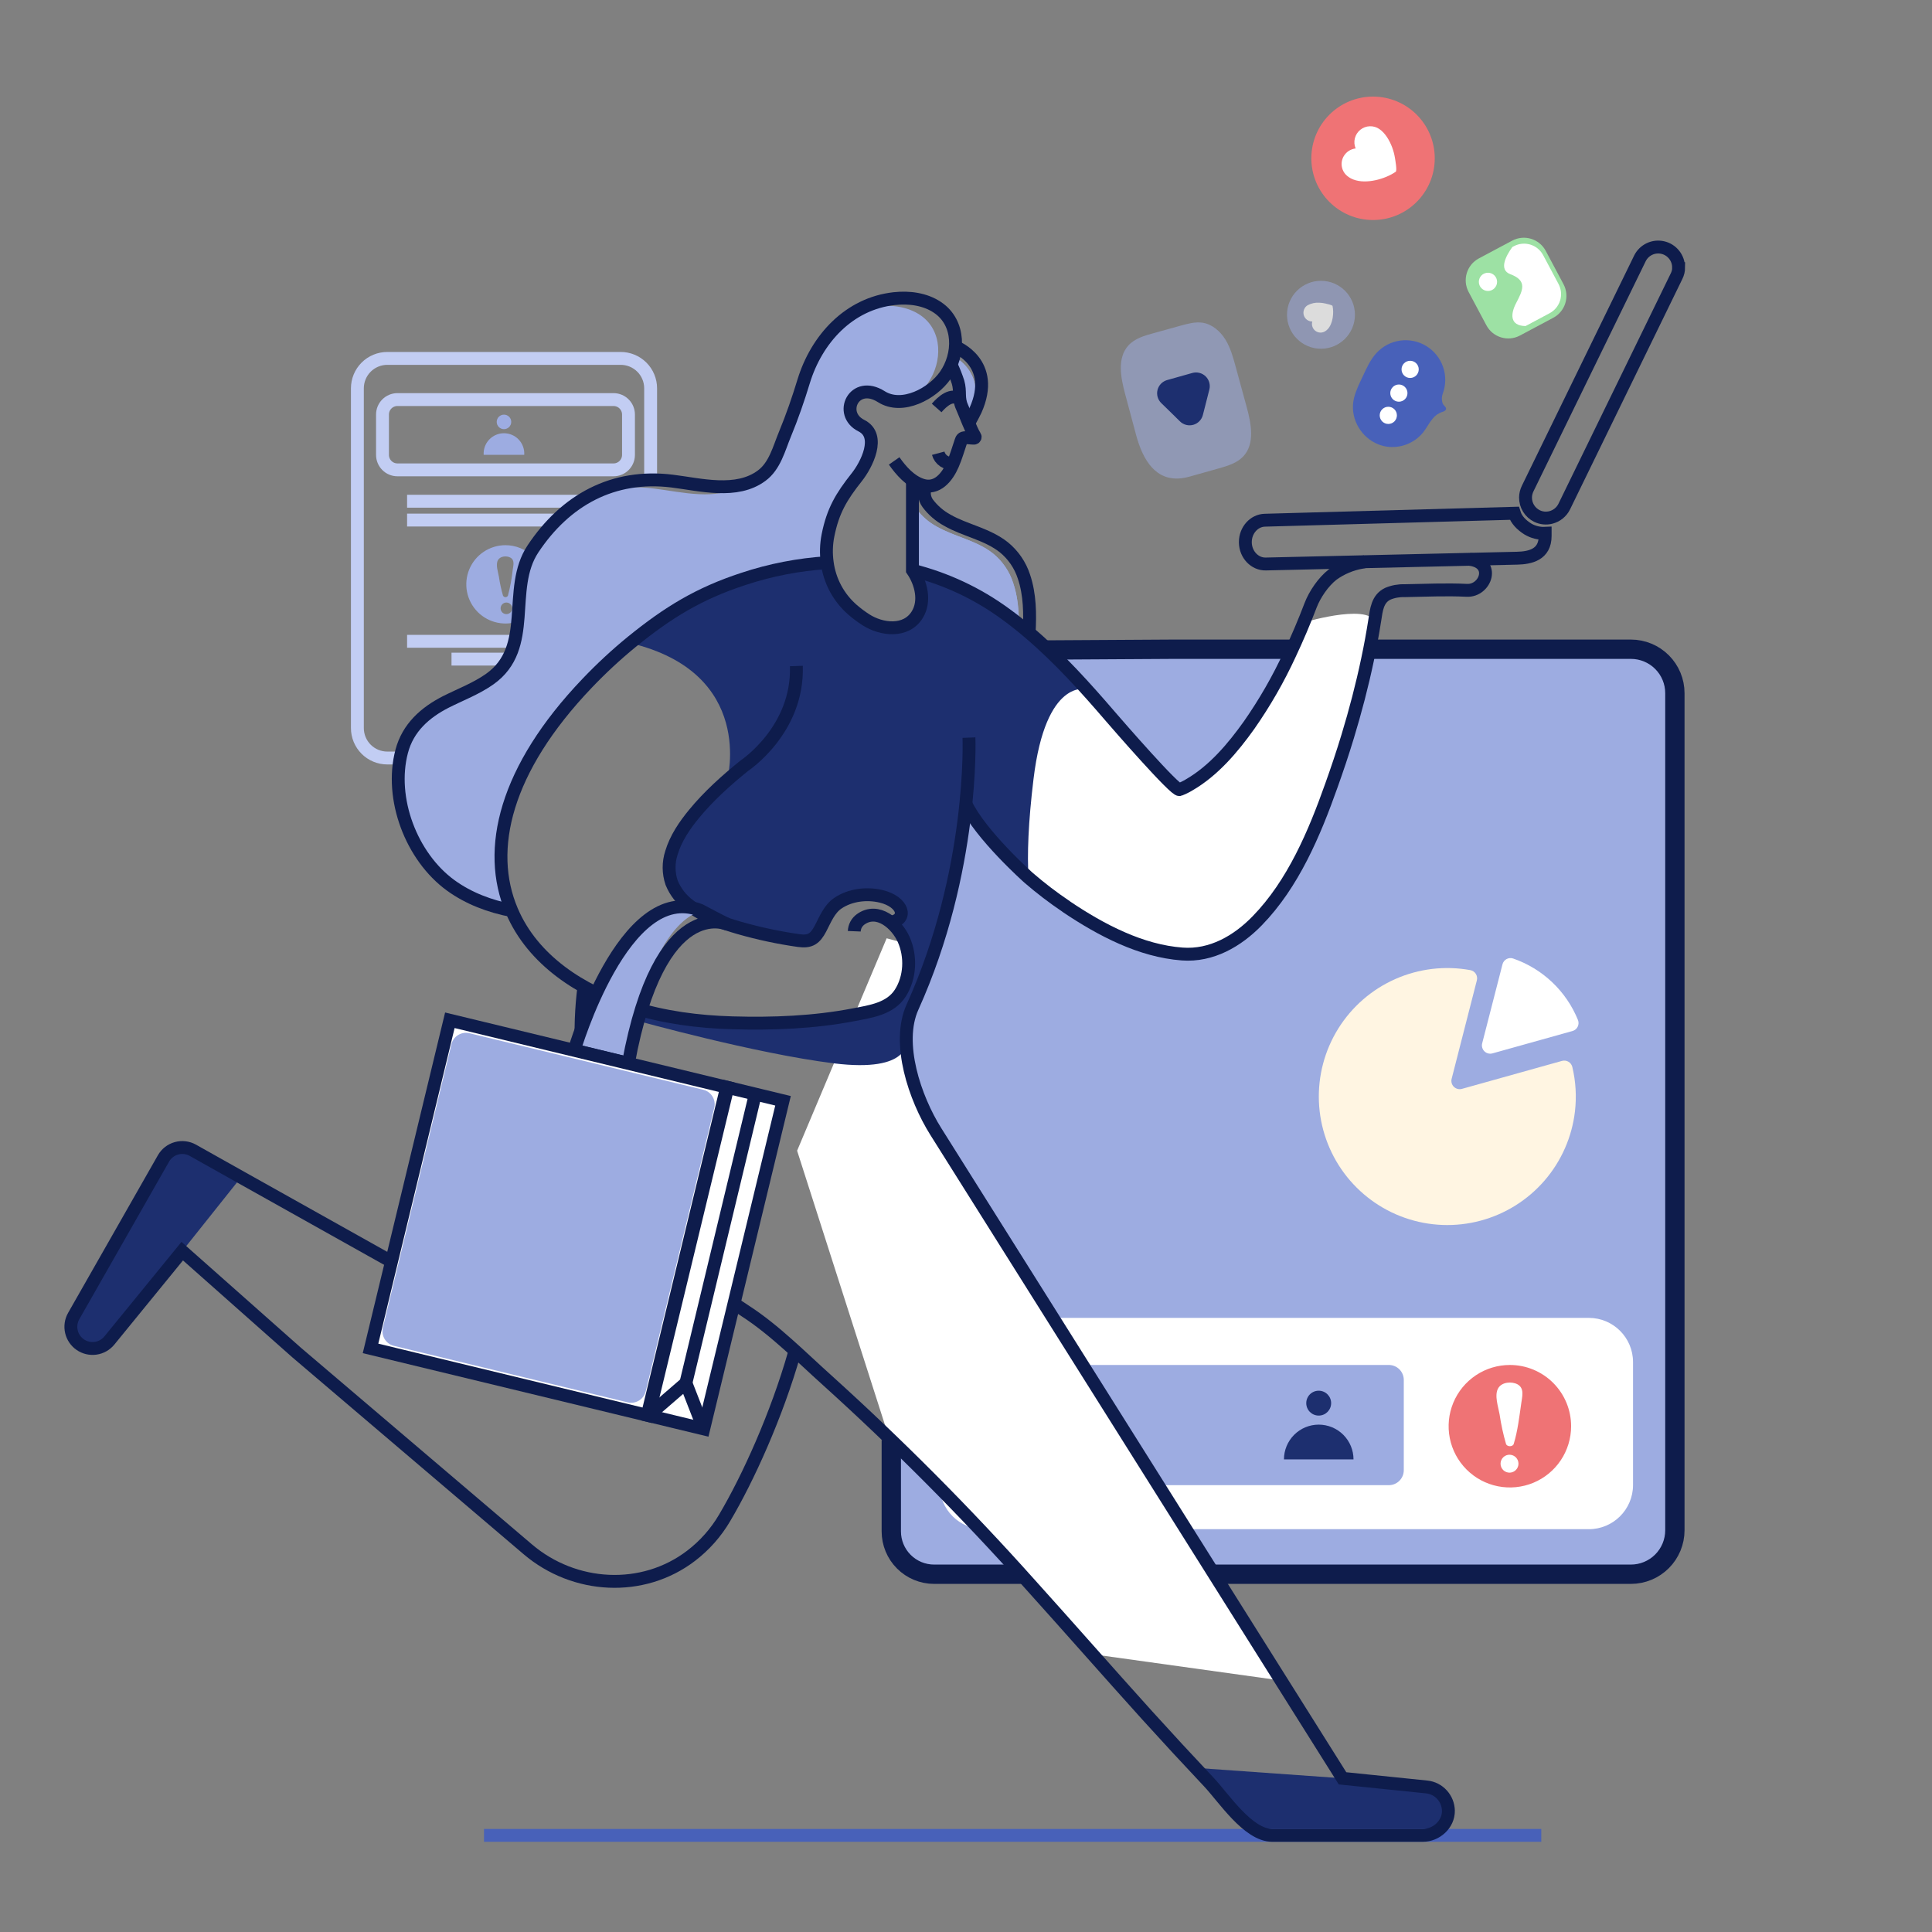 <svg width="300" height="300" viewBox="0 0 300 300" fill="none" xmlns="http://www.w3.org/2000/svg">
<rect x="0" y="0" width="300" height="300" fill="#808080" stroke="none"/>
<path d="M82.084 117.704H60.142C59.531 117.704 58.926 117.584 58.362 117.35C57.798 117.116 57.285 116.773 56.854 116.341C56.422 115.909 56.08 115.396 55.847 114.832C55.614 114.267 55.494 113.662 55.495 113.051V60.297C55.495 59.686 55.615 59.082 55.849 58.518C56.083 57.955 56.425 57.443 56.856 57.011C57.288 56.58 57.8 56.238 58.364 56.005C58.928 55.772 59.532 55.652 60.142 55.653H96.367C96.978 55.65 97.584 55.769 98.149 56.001C98.715 56.234 99.228 56.576 99.662 57.007C100.095 57.438 100.438 57.951 100.673 58.515C100.908 59.08 101.029 59.685 101.029 60.297V74.525" stroke="#C2CDF3" stroke-width="2" stroke-miterlimit="10"/>
<path d="M95.267 62.045H61.718C60.434 62.045 59.393 63.086 59.393 64.37V70.634C59.393 71.918 60.434 72.959 61.718 72.959H95.267C96.551 72.959 97.592 71.918 97.592 70.634V64.37C97.592 63.086 96.551 62.045 95.267 62.045Z" stroke="#C2CDF3" stroke-width="2" stroke-miterlimit="10"/>
<path d="M78.257 66.641C78.88 66.641 79.385 66.136 79.385 65.513C79.385 64.89 78.88 64.385 78.257 64.385C77.634 64.385 77.129 64.89 77.129 65.513C77.129 66.136 77.634 66.641 78.257 66.641Z" fill="#9DACE1"/>
<path d="M75.104 70.622C75.077 70.192 75.139 69.761 75.285 69.356C75.431 68.951 75.659 68.579 75.954 68.266C76.249 67.952 76.606 67.702 77.001 67.531C77.397 67.36 77.823 67.272 78.254 67.272C78.684 67.272 79.111 67.36 79.506 67.531C79.901 67.702 80.258 67.952 80.553 68.266C80.848 68.579 81.076 68.951 81.222 69.356C81.368 69.761 81.43 70.192 81.404 70.622H75.104Z" fill="#9DACE1"/>
<path d="M78.487 84.656C77.285 84.656 76.109 85.013 75.109 85.681C74.109 86.349 73.329 87.299 72.869 88.41C72.409 89.521 72.288 90.744 72.523 91.924C72.758 93.103 73.337 94.187 74.187 95.037C75.038 95.888 76.121 96.467 77.301 96.701C78.48 96.936 79.703 96.816 80.814 96.355C81.926 95.895 82.875 95.116 83.543 94.116C84.212 93.116 84.568 91.94 84.568 90.737C84.569 89.939 84.412 89.148 84.106 88.41C83.801 87.672 83.353 87.001 82.788 86.436C82.223 85.872 81.553 85.424 80.815 85.118C80.077 84.813 79.286 84.656 78.487 84.656ZM78.487 95.348C78.277 95.313 78.086 95.205 77.948 95.043C77.81 94.88 77.734 94.674 77.734 94.46C77.734 94.247 77.81 94.04 77.948 93.878C78.086 93.715 78.277 93.607 78.487 93.572C78.616 93.551 78.748 93.558 78.874 93.593C79 93.628 79.116 93.689 79.216 93.774C79.316 93.858 79.396 93.964 79.451 94.082C79.505 94.201 79.534 94.33 79.534 94.46C79.534 94.591 79.505 94.72 79.451 94.838C79.396 94.957 79.316 95.062 79.216 95.147C79.116 95.231 79 95.293 78.874 95.328C78.748 95.363 78.616 95.37 78.487 95.348ZM79.612 88.511C79.467 89.856 79.22 91.188 78.871 92.495C78.835 92.565 78.78 92.623 78.712 92.664C78.645 92.705 78.568 92.727 78.489 92.727C78.41 92.727 78.333 92.705 78.265 92.664C78.198 92.623 78.143 92.565 78.106 92.495C77.829 91.532 77.616 90.55 77.47 89.558C77.347 88.838 76.927 87.668 77.329 86.966C77.683 86.339 78.685 86.264 79.264 86.591C79.975 86.996 79.696 87.854 79.612 88.511Z" fill="#9DACE1"/>
<path d="M63.212 77.831H92.915" stroke="#C2CDF3" stroke-width="2" stroke-miterlimit="10"/>
<path d="M63.212 80.756H92.915" stroke="#C2CDF3" stroke-width="2" stroke-miterlimit="10"/>
<path d="M63.212 99.581H92.915" stroke="#C2CDF3" stroke-width="2" stroke-miterlimit="10"/>
<path d="M70.111 102.348H86.014" stroke="#C2CDF3" stroke-width="2" stroke-miterlimit="10"/>
<path d="M246.712 106.431H201.181C197.391 106.431 194.317 109.504 194.317 113.295V191.058C194.317 194.849 197.391 197.922 201.181 197.922H246.712C250.503 197.922 253.576 194.849 253.576 191.058V113.295C253.576 109.504 250.503 106.431 246.712 106.431Z" fill="#9DACE1"/>
<path d="M184.474 106.431H152.77C148.979 106.431 145.906 109.504 145.906 113.295V191.058C145.906 194.849 148.979 197.922 152.77 197.922H184.474C188.265 197.922 191.338 194.849 191.338 191.058V113.295C191.338 109.504 188.265 106.431 184.474 106.431Z" fill="#9DACE1"/>
<path d="M148.531 244.446H253.249C255.058 244.445 256.794 243.726 258.073 242.447C259.353 241.168 260.073 239.433 260.074 237.624V107.637C260.074 106.74 259.898 105.853 259.555 105.024C259.213 104.196 258.71 103.444 258.076 102.81C257.442 102.176 256.69 101.673 255.862 101.33C255.033 100.988 254.146 100.811 253.249 100.812H182.083L163.483 100.923H163.429L154.024 101.289H153.994L151.519 101.385H151.3L151.117 102.858L150.757 105.597C150.761 105.602 150.763 105.608 150.763 105.615C150.763 105.621 150.761 105.627 150.757 105.633L147.829 109.971L147.229 110.85L145.576 121.428V121.479C145.54 121.464 145.504 121.443 145.459 121.419C145.423 121.398 145.389 121.374 145.357 121.347C144.801 120.928 144.383 120.352 144.157 119.694C143.608 118.302 143.476 116.457 143.47 114.993L143.11 123.03V123.06L142.609 133.797L142.486 136.68C142.72 136.263 143.056 135.663 143.446 134.946L142.201 142.902L141.943 148.635L141.301 163.122L141.277 163.662V163.869L141.109 167.397V167.478C141.109 167.478 140.629 177.831 140.629 177.846L140.584 178.806L140.029 182.997L138.409 194.724V237.624C138.409 238.846 138.739 240.046 139.363 241.097C139.987 242.147 140.882 243.011 141.955 243.597C143.986 244.698 146.233 244.551 148.465 244.476C149.065 244.458 149.665 244.431 150.265 244.398" fill="#9DACE1"/>
<path d="M144.557 242.208C144.515 242.208 144.47 242.169 144.419 242.154C143.848 241.95 143.309 241.667 142.817 241.314C141.952 240.7 141.248 239.887 140.763 238.944C140.278 238.002 140.027 236.956 140.03 235.896V178.644L138.41 179.421L138.308 179.472L138.089 178.929L137.006 176.229L136.706 175.482L133.967 168.645C133.967 168.645 139.169 147.597 142.61 133.797C143.87 128.73 144.896 124.638 145.328 122.919C145.46 122.406 145.538 122.106 145.553 122.055C145.554 122.043 145.554 122.031 145.553 122.019C145.562 121.917 145.546 121.814 145.508 121.719C145.465 121.608 145.414 121.501 145.355 121.398C145.348 121.377 145.338 121.356 145.325 121.338C144.968 120.731 144.567 120.152 144.125 119.604L143.555 112.545L143.648 112.473L144.08 112.128L147.032 109.788L147.719 107.97L149.066 104.436L149.666 102.861H151.094H151.46H154.043L163.589 102.831H164.408L182.519 102.723H251.816C252.688 102.723 253.552 102.895 254.359 103.229C255.165 103.563 255.897 104.053 256.513 104.671C257.13 105.288 257.619 106.021 257.952 106.828C258.285 107.634 258.456 108.498 258.455 109.371V235.896C258.456 236.769 258.285 237.633 257.952 238.439C257.619 239.246 257.13 239.979 256.513 240.596C255.897 241.214 255.165 241.703 254.359 242.038C253.552 242.372 252.688 242.544 251.816 242.544H148.658" fill="#9DACE1"/>
<path d="M151.489 100.989L153.943 100.974H153.994L163.414 100.923H163.48L182.08 100.812H253.249C255.059 100.812 256.795 101.532 258.075 102.812C259.354 104.091 260.074 105.827 260.074 107.637V237.624C260.073 239.433 259.353 241.168 258.073 242.447C256.794 243.726 255.059 244.445 253.249 244.446H145.048C143.285 244.446 141.594 243.745 140.348 242.498C139.101 241.252 138.4 239.561 138.4 237.798V223.605" stroke="#0E1C4C" stroke-width="3" stroke-miterlimit="10"/>
<path d="M246.712 204.641H152.77C148.979 204.641 145.906 207.714 145.906 211.505V230.588C145.906 234.379 148.979 237.452 152.77 237.452H246.712C250.503 237.452 253.576 234.379 253.576 230.588V211.505C253.576 207.714 250.503 204.641 246.712 204.641Z" fill="white"/>
<path d="M215.654 211.95H154.97C153.686 211.95 152.645 212.991 152.645 214.275V228.291C152.645 229.575 153.686 230.616 154.97 230.616H215.654C216.938 230.616 217.979 229.575 217.979 228.291V214.275C217.979 212.991 216.938 211.95 215.654 211.95Z" fill="#9DACE1"/>
<path d="M204.767 219.812C205.834 219.812 206.699 218.948 206.699 217.88C206.699 216.813 205.834 215.948 204.767 215.948C203.7 215.948 202.835 216.813 202.835 217.88C202.835 218.948 203.7 219.812 204.767 219.812Z" fill="#1D2F6F"/>
<path d="M199.373 226.616C199.373 225.184 199.942 223.81 200.955 222.797C201.967 221.785 203.341 221.216 204.773 221.216C206.205 221.216 207.579 221.785 208.591 222.797C209.604 223.81 210.173 225.184 210.173 226.616H199.373Z" fill="#1D2F6F"/>
<path d="M234.46 211.953C232.579 211.951 230.739 212.507 229.174 213.551C227.609 214.595 226.389 216.08 225.668 217.818C224.946 219.555 224.757 221.468 225.123 223.313C225.489 225.159 226.395 226.854 227.725 228.185C229.055 229.516 230.749 230.422 232.595 230.789C234.44 231.157 236.352 230.968 238.091 230.248C239.829 229.529 241.314 228.309 242.359 226.745C243.405 225.18 243.962 223.341 243.961 221.46C243.962 220.211 243.716 218.975 243.239 217.822C242.762 216.669 242.062 215.621 241.18 214.738C240.297 213.855 239.25 213.155 238.097 212.677C236.944 212.199 235.708 211.953 234.46 211.953ZM234.46 228.672C234.272 228.68 234.084 228.651 233.908 228.585C233.732 228.519 233.571 228.418 233.435 228.288C233.298 228.158 233.19 228.002 233.116 227.829C233.042 227.655 233.004 227.469 233.004 227.281C233.004 227.093 233.042 226.906 233.116 226.733C233.19 226.56 233.298 226.404 233.435 226.274C233.571 226.144 233.732 226.043 233.908 225.977C234.084 225.911 234.272 225.882 234.46 225.891C234.818 225.907 235.155 226.061 235.403 226.32C235.65 226.579 235.788 226.923 235.788 227.281C235.788 227.639 235.65 227.983 235.403 228.242C235.155 228.501 234.818 228.655 234.46 228.672ZM236.209 217.977C235.909 220.041 235.666 222.207 235.051 224.205C234.913 224.688 234.004 224.688 233.851 224.205C233.415 222.699 233.082 221.165 232.855 219.615C232.663 218.49 232.006 216.66 232.636 215.568C233.191 214.587 234.757 214.47 235.657 214.968C236.779 215.604 236.329 216.951 236.209 217.977Z" fill="#EF7375"/>
<path d="M244.559 172.569C244.098 176.544 242.452 180.288 239.836 183.316C237.22 186.344 233.753 188.515 229.887 189.548C226.021 190.581 221.934 190.427 218.156 189.107C214.379 187.787 211.085 185.361 208.704 182.146C206.322 178.93 204.963 175.072 204.801 171.074C204.64 167.076 205.685 163.121 207.8 159.724C209.915 156.327 213.003 153.645 216.662 152.025C220.321 150.405 224.383 149.923 228.32 150.642C228.493 150.675 228.657 150.744 228.803 150.843C228.948 150.942 229.072 151.07 229.166 151.219C229.26 151.368 229.323 151.535 229.35 151.709C229.377 151.883 229.369 152.061 229.325 152.232L228.932 153.765L225.41 167.517C225.353 167.736 225.356 167.966 225.417 168.184C225.478 168.402 225.595 168.6 225.757 168.759C225.918 168.917 226.119 169.03 226.338 169.086C226.557 169.143 226.787 169.14 227.006 169.08L240.677 165.258L242.546 164.736C242.712 164.689 242.886 164.676 243.058 164.698C243.229 164.72 243.395 164.776 243.544 164.863C243.694 164.95 243.824 165.066 243.928 165.204C244.031 165.343 244.106 165.501 244.148 165.669C244.686 167.927 244.825 170.262 244.559 172.569Z" fill="#FFF5E2"/>
<path d="M245.03 158.396C245.094 158.564 245.123 158.743 245.114 158.923C245.105 159.102 245.058 159.278 244.977 159.438C244.896 159.599 244.782 159.74 244.643 159.854C244.504 159.967 244.342 160.05 244.169 160.097L242.882 160.457L231.749 163.568C231.531 163.629 231.3 163.631 231.081 163.575C230.862 163.519 230.661 163.406 230.5 163.247C230.338 163.089 230.221 162.891 230.16 162.673C230.099 162.455 230.097 162.225 230.153 162.005L233.03 150.809L233.306 149.735C233.349 149.565 233.427 149.405 233.535 149.265C233.643 149.126 233.778 149.011 233.933 148.926C234.088 148.842 234.258 148.79 234.433 148.775C234.609 148.759 234.786 148.78 234.953 148.835C237.218 149.617 239.289 150.875 241.027 152.524C242.765 154.173 244.13 156.176 245.03 158.396Z" fill="white"/>
<path d="M224.462 124.322C227.49 124.322 229.946 121.867 229.946 118.838C229.946 115.81 227.49 113.354 224.462 113.354C221.433 113.354 218.978 115.81 218.978 118.838C218.978 121.867 221.433 124.322 224.462 124.322Z" fill="#9DACE1"/>
<path d="M244.691 130.958H204.77V132.056H244.691V130.958Z" fill="#9DACE1"/>
<path d="M244.691 135.02H204.77V136.118H244.691V135.02Z" fill="#9DACE1"/>
<path d="M244.691 138.723H204.77V139.821H244.691V138.723Z" fill="#9DACE1"/>
<path d="M184.348 153.896H153.076V154.994H184.348V153.896Z" fill="#9DACE1"/>
<path d="M184.348 158.328H153.076V159.426H184.348V158.328Z" fill="#9DACE1"/>
<path d="M184.348 162.756H153.076V163.854H184.348V162.756Z" fill="#9DACE1"/>
<path d="M184.348 167.187H153.076V168.285H184.348V167.187Z" fill="#9DACE1"/>
<path d="M184.348 171.617H153.076V172.715H184.348V171.617Z" fill="#9DACE1"/>
<path d="M148.786 122.697C148.786 122.697 158.29 137.664 169.12 142.368C179.95 147.072 183.334 149.151 187.477 147.468C191.62 145.785 199.573 143.427 205.177 126.768C210.781 110.109 213.451 101.34 213.649 97.305C213.847 93.27 202.705 96.585 202.705 96.585C202.705 96.585 196.705 114.27 183.559 122.163L164.836 102.387L148.786 122.697Z" fill="white"/>
<path d="M137.68 145.698L145.33 147.774C145.33 147.774 136.447 160.023 144.346 172.848C152.245 185.673 168.511 211.548 168.511 211.548L199.645 261.048L170.527 256.989L148.786 233.175L137.686 222.108L123.775 178.683L137.68 145.698Z" fill="white"/>
<path d="M12.773 208.998C13.46 209.37 14.257 209.49 15.024 209.337C15.79 209.184 16.48 208.768 16.973 208.161L28.294 194.28L37.429 182.814L29.951 178.614C29.176 178.176 28.259 178.064 27.402 178.302C26.545 178.54 25.817 179.109 25.378 179.883L11.441 204.363C11.219 204.754 11.077 205.184 11.024 205.631C10.97 206.077 11.007 206.529 11.131 206.961C11.255 207.392 11.464 207.795 11.746 208.145C12.028 208.495 12.377 208.785 12.773 208.998Z" fill="#1D2F6F"/>
<path d="M185.11 274.473L194.533 283.743C195.347 284.545 196.442 284.995 197.584 284.997H221.149C221.88 285 222.596 284.79 223.21 284.393C223.824 283.996 224.309 283.429 224.605 282.761C224.902 282.093 224.998 281.353 224.881 280.631C224.765 279.91 224.441 279.237 223.948 278.697C223.329 278.004 222.473 277.568 221.548 277.473L208.477 276.132L185.11 274.473Z" fill="#1D2F6F"/>
<path d="M99.058 158.528C99.058 158.528 117.283 163.598 129.433 165.11C141.583 166.622 140.731 161.582 140.731 161.582L142.216 155.216C146.116 148.862 148.381 135.344 148.381 135.344L149.947 124.769L152.233 128.792L159.622 136.235L159.712 136.307C159.487 132.752 159.658 127.757 160.486 120.953C162.394 105.203 168.712 107.03 168.712 107.03L167.785 106.013C163.42 98.75 149.485 91.073 145.033 89.237C140.581 87.401 142.486 90.002 143.053 91.937C143.62 93.872 142 99.317 135.511 96.545C129.022 93.773 128.695 87.743 128.695 87.743H125.68C107.185 89.966 97.78 99.83 97.78 99.83C117.427 104.465 112.918 121.13 112.918 121.13L111.136 122.759C104.161 128.807 103.675 134.639 104.278 137.069C104.881 139.499 109.183 142.769 116.95 144.665C124.717 146.561 126.13 146.564 127.885 143.207C129.64 139.85 131.686 139.436 134.485 138.932C137.284 138.428 140.713 140.417 139.93 141.983C139.147 143.549 138.58 142.181 140.53 146.411C142.48 150.641 141.574 152.792 136.33 156.689C131.086 160.586 107.77 158.399 107.77 158.399C96.619 155.315 99.058 158.528 99.058 158.528Z" fill="#1D2F6F"/>
<path d="M141.686 87.843V88.482V88.644C146.898 89.946 151.808 92.251 156.14 95.43C156.842 95.943 157.526 96.465 158.201 97.014C158.219 94.809 158.03 92.595 157.319 90.507C156.743 88.715 155.658 87.13 154.196 85.944C152.909 84.918 151.388 84.261 149.858 83.667C148.328 83.073 146.825 82.551 145.421 81.75C144.237 81.103 143.204 80.213 142.388 79.14C142.101 78.752 141.923 78.295 141.87 77.815C141.818 77.336 141.893 76.851 142.088 76.41C141.95 76.4 141.814 76.373 141.683 76.329L141.686 87.843Z" fill="#9DACE1"/>
<path d="M141.686 87.843V88.482V88.644C146.898 89.946 151.808 92.251 156.14 95.43C156.842 95.943 157.526 96.465 158.201 97.014C158.219 94.809 158.03 92.595 157.319 90.507C156.743 88.715 155.658 87.13 154.196 85.944C152.909 84.918 151.388 84.261 149.858 83.667C148.328 83.073 146.825 82.551 145.421 81.75C144.237 81.103 143.204 80.213 142.388 79.14C142.101 78.752 141.923 78.295 141.87 77.815C141.818 77.336 141.893 76.851 142.088 76.41C141.95 76.4 141.814 76.373 141.683 76.329L141.686 87.843Z" fill="#9DACE1"/>
<path d="M69.665 137.649C71.624 139.051 73.801 140.118 76.109 140.808C77.102 141.114 78.11 141.366 79.13 141.564C75.101 132.069 78.116 119.577 90.83 106.257C93.007 103.973 95.325 101.826 97.769 99.831C101.72 96.618 105.23 94.224 109.37 92.298C111.223 91.443 113.127 90.701 115.07 90.075C118.515 88.928 122.072 88.147 125.681 87.744C126.5 87.645 127.31 87.573 128.129 87.528C127.929 86.121 127.969 84.691 128.246 83.298C129.002 79.473 130.319 77.274 132.713 74.259C134.213 72.36 136.556 67.824 133.433 66.258C131.462 65.277 131.282 63.258 132.209 62.058C132.992 61.014 134.576 60.537 136.529 61.758C137.879 62.622 139.481 62.676 141.029 62.253C142.231 61.553 143.274 60.608 144.089 59.481C146.357 56.232 146.438 51.309 142.889 48.924C140.954 47.619 138.488 47.304 136.175 47.556C135.139 47.67 134.118 47.893 133.13 48.222C133.126 48.22 133.121 48.219 133.116 48.219C133.112 48.219 133.107 48.22 133.103 48.222C128.903 50.481 125.918 54.657 124.478 59.364C123.632 62.145 122.678 64.899 121.562 67.599C120.644 69.813 120.005 72.504 117.962 74.016C117.108 74.648 116.139 75.106 115.109 75.366C111.248 77.814 105.893 76.401 101.672 75.879C98.297 75.418 94.861 75.763 91.646 76.887C88.046 78.708 84.95 81.615 82.439 85.395C78.29 91.65 82.682 100.668 75.743 105.6C73.643 107.085 71.243 107.985 68.948 109.137C65.672 110.802 63.026 113.169 62.048 116.814C60.116 124.167 63.554 133.212 69.665 137.649Z" fill="#9DACE1"/>
<path d="M239.329 284.996H75.157" stroke="#4861B9" stroke-width="2" stroke-miterlimit="10"/>
<path d="M147.707 56.519C148.129 57.393 148.489 58.295 148.787 59.219C149.219 60.719 148.751 61.649 149.408 63.08C149.633 63.575 149.957 64.412 150.308 65.258C150.407 65.06 150.497 64.898 150.551 64.772C153.125 59.039 149.741 56.276 148.112 55.331C148.008 55.737 147.873 56.135 147.707 56.519Z" fill="#9DACE1"/>
<path d="M147.707 56.519C148.129 57.393 148.489 58.295 148.787 59.219C149.219 60.719 148.751 61.649 149.408 63.08C149.633 63.575 149.957 64.412 150.308 65.258C150.407 65.06 150.497 64.898 150.551 64.772C153.125 59.039 149.741 56.276 148.112 55.331C148.008 55.737 147.873 56.135 147.707 56.519Z" fill="#9DACE1"/>
<path d="M90.67 153.237C89.098 165.633 90.37 187.137 115.756 203.589C120.325 206.55 124.438 210.732 128.467 214.347C139.456 224.277 149.91 234.784 159.784 245.823C165.829 252.525 172 259.569 178.129 266.355C181.271 269.823 184.447 273.259 187.657 276.663C190.021 279.156 193.771 284.994 197.572 284.994H220.93C223.03 284.994 224.938 283.275 224.908 281.166C224.891 280.254 224.546 279.38 223.936 278.703C223.317 278.01 222.461 277.573 221.536 277.479L208.465 276.138L145.312 175.704C142.054 170.52 139.165 161.988 141.685 156.399C151.285 135.141 150.46 114.537 150.46 114.537" stroke="#0E1C4C" stroke-width="2" stroke-miterlimit="10"/>
<path d="M123.368 210.05C120.614 219.725 116.168 229.55 112.496 235.736C111.165 237.995 109.411 239.975 107.33 241.568C99.806 247.331 89.171 246.716 81.956 240.575L46.073 210.032L28.298 194.279L16.976 208.16C16.44 208.812 15.68 209.239 14.845 209.357C14.011 209.475 13.162 209.276 12.467 208.799C11.772 208.322 11.281 207.602 11.091 206.78C10.901 205.959 11.025 205.096 11.441 204.362L25.382 179.888C25.82 179.114 26.548 178.546 27.405 178.308C28.262 178.07 29.179 178.182 29.954 178.619L37.433 182.819L80.285 206.819C80.997 207.218 81.795 207.442 82.611 207.473C83.428 207.503 84.24 207.34 84.98 206.995C85.721 206.651 86.37 206.135 86.872 205.492C87.375 204.848 87.717 204.094 87.872 203.291L92.948 176.675" stroke="#0E1C4C" stroke-width="2" stroke-miterlimit="10"/>
<path d="M141.685 74.546V87.746V88.385V88.547C143.044 90.527 143.728 93.347 142.432 95.447C140.695 98.264 136.861 97.796 134.431 96.221C133.716 95.759 133.033 95.247 132.388 94.691C130.225 92.812 128.825 90.206 128.452 87.365C128.252 85.959 128.292 84.528 128.569 83.135C129.331 79.313 130.645 77.117 133.042 74.093C134.542 72.203 136.882 67.661 133.756 66.095C130.093 64.268 132.631 58.922 136.852 61.595C140.128 63.674 144.835 61.082 146.779 58.295C149.047 55.046 149.128 50.123 145.579 47.738C143.644 46.433 141.178 46.118 138.865 46.37C131.818 47.144 126.802 52.652 124.795 59.204C123.949 61.985 122.995 64.739 121.879 67.439C120.961 69.653 120.322 72.344 118.279 73.856C114.379 76.763 108.757 75.242 104.356 74.702C95.194 73.577 87.805 77.636 82.756 85.235C78.607 91.49 82.999 100.508 76.06 105.44C73.96 106.925 71.56 107.825 69.265 108.977C65.989 110.642 63.343 113.009 62.38 116.654C60.436 123.998 63.88 133.043 69.985 137.48C72.784 139.514 76.06 140.729 79.462 141.395" stroke="#0E1C4C" stroke-width="2" stroke-miterlimit="10"/>
<path d="M159.773 98.724C159.791 98.555 159.797 98.394 159.806 98.234C159.959 95.334 159.941 92.328 158.996 89.534C158.416 87.745 157.33 86.161 155.87 84.975C154.58 83.951 153.059 83.288 151.535 82.695C150.011 82.1 148.499 81.585 147.098 80.781C145.912 80.136 144.878 79.245 144.065 78.168C143.78 77.781 143.602 77.325 143.55 76.847C143.497 76.37 143.571 75.886 143.765 75.447" stroke="#0E1C4C" stroke-width="2" stroke-miterlimit="10"/>
<path d="M138.845 71.57C139.907 73.088 141.347 74.726 143.162 75.317C145.511 76.082 147.092 74.087 147.935 72.146C148.439 70.991 148.787 69.761 149.195 68.567C149.327 68.174 149.408 67.985 149.858 67.967C150.308 67.949 150.782 68.039 151.244 68.039C151.277 68.038 151.309 68.029 151.337 68.012C151.365 67.995 151.388 67.97 151.403 67.941C151.419 67.912 151.426 67.88 151.425 67.847C151.424 67.814 151.414 67.782 151.397 67.754C150.776 66.809 149.849 64.232 149.381 63.2C148.73 61.769 149.201 60.842 148.763 59.339C148.465 58.416 148.106 57.514 147.689 56.639" stroke="#0E1C4C" stroke-width="2" stroke-miterlimit="10"/>
<path d="M148.382 53.864C148.382 53.864 154.787 56.321 151.478 63.704C151.274 64.151 150.773 65.084 150.536 65.504" stroke="#0E1C4C" stroke-width="2" stroke-miterlimit="10"/>
<path d="M217.469 32.814C217.469 32.814 217.505 32.832 217.577 32.859L217.469 32.814Z" fill="#9DACE1"/>
<path d="M148.028 71.933C147.515 72.004 146.994 71.885 146.563 71.599C146.131 71.312 145.819 70.879 145.685 70.379" stroke="#0E1C4C" stroke-width="2" stroke-miterlimit="10"/>
<path d="M149.11 62.046C147.784 60.966 146.329 62.346 145.441 63.348" stroke="#0E1C4C" stroke-width="2" stroke-miterlimit="10"/>
<path d="M128.461 87.368C124.014 87.65 119.622 88.503 115.393 89.909C108.493 92.171 103.741 95.09 98.104 99.665C95.66 101.664 93.343 103.813 91.165 106.1C78.439 119.42 75.43 131.918 79.465 141.41C82.744 149.144 90.304 153.941 98.05 156.386C103.117 157.982 108.397 158.669 113.695 158.822C120.01 159.002 126.379 158.762 132.595 157.562C135.214 157.058 138.232 156.644 139.795 154.211C141.358 151.778 141.49 148.496 140.329 145.889C139.24 143.462 136.3 140.852 133.642 142.757C133.348 142.97 133.105 143.247 132.933 143.567C132.761 143.887 132.664 144.242 132.649 144.605" stroke="#0E1C4C" stroke-width="2" stroke-miterlimit="10"/>
<path d="M123.658 103.418C123.988 113.366 115.558 118.913 115.558 118.913C112.762 121.178 110.044 123.611 107.758 126.398C106.297 128.177 104.941 130.169 104.269 132.398C103.767 133.918 103.775 135.56 104.293 137.075C104.866 138.476 105.812 139.692 107.029 140.591C109.303 142.37 112.069 143.291 114.811 144.089C117.832 144.954 120.91 145.609 124.021 146.051C125.821 146.309 126.58 145.751 127.402 144.194C128.146 142.784 128.755 141.152 130.132 140.231C132.04 138.95 134.602 138.653 136.81 139.181C140.215 139.991 141.085 142.691 138.31 143.237" stroke="#0E1C4C" stroke-width="2" stroke-miterlimit="10"/>
<path d="M121.579 170.909L69.844 158.408L57.532 209.36L107.833 221.864L109.447 221.123L121.579 170.909Z" fill="white"/>
<path d="M97.709 163.746C100.163 146.568 105.482 142.32 108.944 141.471L108.716 141.345C98.264 137.277 91.016 157.404 89.477 162.111L97.709 163.746Z" fill="#9DACE1"/>
<path d="M97.565 165.107C100.019 147.929 105.482 142.307 108.944 141.47L108.716 141.344C98.264 137.276 90.716 158.372 89.171 163.076L97.565 165.107Z" fill="#9DACE1"/>
<path d="M108.716 141.344C96.896 136.748 89.171 163.076 89.171 163.076L97.571 165.107C102.452 138.707 112.925 143.507 112.925 143.507C112.556 143.396 108.716 141.344 108.716 141.344Z" stroke="#0E1C4C" stroke-width="2" stroke-miterlimit="10"/>
<path d="M69.268 160.837L57.534 209.377L98.35 219.243L110.083 170.703L69.268 160.837Z" fill="#9DACE1"/>
<path d="M69.891 158.267L57.535 209.379L100.511 219.768L112.867 168.656L69.891 158.267Z" fill="white"/>
<path d="M70.094 162.155L59.452 206.174C59.151 207.422 59.918 208.679 61.166 208.981L97.462 217.755C98.71 218.057 99.966 217.289 100.268 216.041L110.909 172.021C111.211 170.773 110.444 169.517 109.196 169.215L72.9 160.441C71.652 160.139 70.396 160.906 70.094 162.155Z" fill="#9DACE1"/>
<path d="M69.853 158.427L57.536 209.378L100.512 219.767L112.829 168.816L69.853 158.427Z" stroke="#0E1C4C" stroke-width="2" stroke-miterlimit="10"/>
<path d="M113.009 168.856L100.692 219.807L109.271 221.881L121.588 170.93L113.009 168.856Z" fill="white"/>
<path d="M113.009 168.856L100.692 219.807L109.271 221.881L121.588 170.93L113.009 168.856Z" stroke="#0E1C4C" stroke-width="2" stroke-miterlimit="10"/>
<path d="M109.268 221.865L106.505 214.758L100.688 219.792" stroke="#0E1C4C" stroke-width="2" stroke-miterlimit="10"/>
<path d="M117.293 169.875L106.505 214.758" stroke="#0E1C4C" stroke-width="2" stroke-miterlimit="10"/>
<path d="M211.93 87.222C211.768 87.249 211.63 87.275 211.453 87.311C209.83 87.595 208.292 88.241 206.953 89.201C205.486 90.335 204.154 92.306 203.506 94.001C202.526 96.576 201.449 99.108 200.275 101.598C198.503 105.436 196.395 109.11 193.975 112.577C191.464 116.105 188.449 119.681 184.651 121.877C184.175 122.165 183.673 122.41 183.151 122.607C182.512 122.877 173.521 112.532 172.531 111.38C168.562 106.763 164.458 102.192 159.805 98.24C158.626 97.233 157.405 96.26 156.151 95.352C151.816 92.17 146.904 89.862 141.688 88.556" stroke="#0E1C4C" stroke-width="2" stroke-miterlimit="10"/>
<path d="M228.106 86.843C228.124 86.847 228.143 86.847 228.16 86.843C232.318 87.329 230.689 91.811 227.764 91.667C224.533 91.505 221.311 91.667 218.089 91.721C217.201 91.692 216.317 91.854 215.497 92.198C213.877 92.972 213.724 94.7 213.481 96.266C213.157 98.318 212.788 100.37 212.353 102.404C211.507 106.436 210.463 110.414 209.266 114.356C208.492 116.912 207.637 119.456 206.737 121.973C204.109 129.389 200.797 137.255 195.226 142.973C192.148 146.141 188.116 148.481 183.571 148.139C177.172 147.662 171.016 144.449 165.589 140.795C165.566 140.779 165.545 140.761 165.526 140.741C163.501 139.377 161.559 137.893 159.712 136.295C159.712 136.295 152.233 129.635 149.947 124.757" stroke="#0E1C4C" stroke-width="2" stroke-miterlimit="10"/>
<path d="M239.93 82.812V83.232C239.93 86.13 237.596 86.628 235.58 86.676L196.559 87.576C194.849 87.621 193.412 86.124 193.376 84.255V84.177C193.376 82.344 194.72 80.82 196.409 80.778C196.409 80.778 218.237 80.163 235.142 79.698C235.463 80.721 236.249 81.513 237.224 82.131C238.039 82.621 238.98 82.858 239.93 82.812Z" stroke="#0E1C4C" stroke-width="2" stroke-miterlimit="10"/>
<path d="M260.66 41.522C260.66 42 260.546 42.471 260.33 42.896L242.891 78.671C242.686 79.085 242.394 79.449 242.035 79.739C241.676 80.029 241.259 80.237 240.812 80.351C240.091 80.534 239.329 80.455 238.661 80.129C238.127 79.866 237.677 79.459 237.362 78.954C237.048 78.449 236.882 77.865 236.882 77.27C236.885 76.794 236.993 76.325 237.2 75.896L254.648 40.118C254.965 39.479 255.488 38.966 256.134 38.662C256.779 38.358 257.508 38.281 258.203 38.443C258.897 38.605 259.517 38.997 259.96 39.556C260.404 40.114 260.646 40.806 260.648 41.519L260.66 41.522Z" stroke="#0E1C4C" stroke-width="2" stroke-miterlimit="10"/>
<path d="M213.206 34.164C218.498 34.164 222.788 29.874 222.788 24.582C222.788 19.29 218.498 15 213.206 15C207.914 15 203.624 19.29 203.624 24.582C203.624 29.874 207.914 34.164 213.206 34.164Z" fill="#EF7375"/>
<path d="M210.16 27.879C209.842 27.76 209.545 27.593 209.278 27.384C208.808 27.029 208.485 26.514 208.369 25.937C208.255 25.359 208.356 24.759 208.654 24.252C208.849 23.922 209.117 23.642 209.438 23.434C209.76 23.226 210.125 23.095 210.505 23.052C210.294 22.556 210.25 22.006 210.38 21.483C210.51 20.961 210.807 20.495 211.225 20.156C211.643 19.817 212.161 19.623 212.699 19.605C213.237 19.586 213.766 19.743 214.207 20.052C215.134 20.697 215.776 21.834 216.169 22.872C216.372 23.417 216.521 23.98 216.613 24.555C216.658 24.855 216.964 26.505 216.724 26.673C215.14 27.771 212.191 28.653 210.16 27.879Z" fill="white"/>
<g opacity="0.72">
<path opacity="0.72" d="M205.121 54.152C208.033 54.152 210.395 51.791 210.395 48.878C210.395 45.965 208.033 43.604 205.121 43.604C202.208 43.604 199.847 45.965 199.847 48.878C199.847 51.791 202.208 54.152 205.121 54.152Z" fill="#9DACE1"/>
<path d="M206.165 51.116C206.038 51.254 205.89 51.371 205.727 51.464C205.447 51.627 205.118 51.683 204.801 51.621C204.483 51.558 204.199 51.382 204.002 51.125C203.873 50.957 203.785 50.761 203.745 50.553C203.705 50.344 203.714 50.13 203.771 49.925C203.476 49.927 203.188 49.833 202.95 49.658C202.713 49.482 202.539 49.234 202.455 48.951C202.37 48.668 202.38 48.365 202.482 48.088C202.584 47.811 202.773 47.575 203.021 47.414C203.584 47.103 204.225 46.961 204.866 47.006C205.187 47.015 205.505 47.057 205.817 47.132C205.976 47.168 206.882 47.36 206.918 47.516C207.149 48.557 206.984 50.246 206.165 51.116Z" fill="white"/>
</g>
<path d="M234.811 37.368L229.635 40.127C227.758 41.128 227.048 43.461 228.048 45.338L230.807 50.514C231.808 52.391 234.141 53.102 236.018 52.101L241.194 49.342C243.071 48.342 243.782 46.008 242.781 44.131L240.022 38.955C239.022 37.078 236.688 36.368 234.811 37.368Z" fill="#9DE1A4"/>
<path d="M236.884 50.63L240.631 48.633C241.413 48.213 241.996 47.502 242.255 46.654C242.513 45.805 242.426 44.889 242.011 44.105L239.611 39.605C239.193 38.824 238.481 38.24 237.633 37.981C236.784 37.722 235.868 37.81 235.084 38.225L234.832 38.361C233.896 39.66 232.651 41.883 234.532 42.581C237.232 43.593 236.443 45.108 235.432 47.048C234.574 48.678 234.355 50.583 236.884 50.63Z" fill="white"/>
<path d="M231.05 45.182C231.832 45.182 232.466 44.548 232.466 43.767C232.466 42.984 231.832 42.35 231.05 42.35C230.268 42.35 229.634 42.984 229.634 43.767C229.634 44.548 230.268 45.182 231.05 45.182Z" fill="white"/>
<path d="M213.607 68.816C214.132 69.071 214.69 69.249 215.266 69.344C216.323 69.506 217.404 69.391 218.403 69.011C219.402 68.63 220.285 67.997 220.966 67.172C221.491 66.518 221.884 65.699 222.436 65.039C222.814 64.558 223.319 64.192 223.894 63.983C224.092 63.941 224.276 63.852 224.431 63.722C224.809 63.332 224.167 63.002 224.038 62.687C223.845 62.179 223.845 61.617 224.038 61.109C224.531 59.773 224.545 58.308 224.077 56.963C223.61 55.617 222.691 54.476 221.476 53.733C220.262 52.989 218.827 52.691 217.417 52.887C216.006 53.083 214.708 53.763 213.742 54.809C212.788 55.838 212.215 57.152 211.621 58.409C211.093 59.528 210.532 60.641 210.241 61.844C209.566 64.694 211.09 67.589 213.607 68.816Z" fill="#4861B9"/>
<path d="M218.966 58.691C219.703 58.691 220.301 58.094 220.301 57.356C220.301 56.619 219.703 56.022 218.966 56.022C218.228 56.022 217.631 56.619 217.631 57.356C217.631 58.094 218.228 58.691 218.966 58.691Z" fill="white"/>
<path d="M217.217 62.376C217.954 62.376 218.552 61.778 218.552 61.041C218.552 60.304 217.954 59.706 217.217 59.706C216.479 59.706 215.882 60.304 215.882 61.041C215.882 61.778 216.479 62.376 217.217 62.376Z" fill="white"/>
<path d="M215.575 65.832C216.313 65.832 216.91 65.234 216.91 64.497C216.91 63.759 216.313 63.162 215.575 63.162C214.838 63.162 214.24 63.759 214.24 64.497C214.24 65.234 214.838 65.832 215.575 65.832Z" fill="white"/>
<path opacity="0.54" d="M183.529 74.255C183.935 74.201 184.336 74.118 184.729 74.006L189.247 72.734C190.63 72.344 192.085 71.912 193.066 70.859C194.884 68.906 194.296 65.804 193.591 63.23C193.017 61.124 192.442 59.018 191.866 56.912C191.47 55.46 191.062 53.984 190.273 52.712C189.484 51.44 188.236 50.348 186.748 50.114C185.653 49.943 184.543 50.237 183.472 50.528L179.137 51.728C177.715 52.115 176.215 52.55 175.219 53.639C173.449 55.574 174.019 58.61 174.697 61.139L176.428 67.604C177.49 71.489 179.479 74.765 183.529 74.255Z" fill="#9DACE1"/>
<path d="M183.23 65.438C183.497 65.7 183.829 65.886 184.191 65.978C184.554 66.07 184.934 66.066 185.294 65.965C185.654 65.863 185.981 65.669 186.242 65.401C186.503 65.134 186.69 64.802 186.782 64.439L187.286 62.465L187.787 60.488C187.879 60.126 187.874 59.746 187.772 59.386C187.67 59.026 187.476 58.699 187.208 58.438C186.94 58.178 186.608 57.992 186.246 57.9C185.884 57.808 185.503 57.813 185.144 57.914L183.185 58.466L181.223 59.018C180.863 59.121 180.537 59.316 180.277 59.584C180.017 59.852 179.832 60.184 179.741 60.547C179.65 60.909 179.656 61.289 179.758 61.648C179.86 62.008 180.055 62.334 180.323 62.594L181.784 64.016L183.23 65.438Z" fill="#1D2F6F"/>
</svg>
